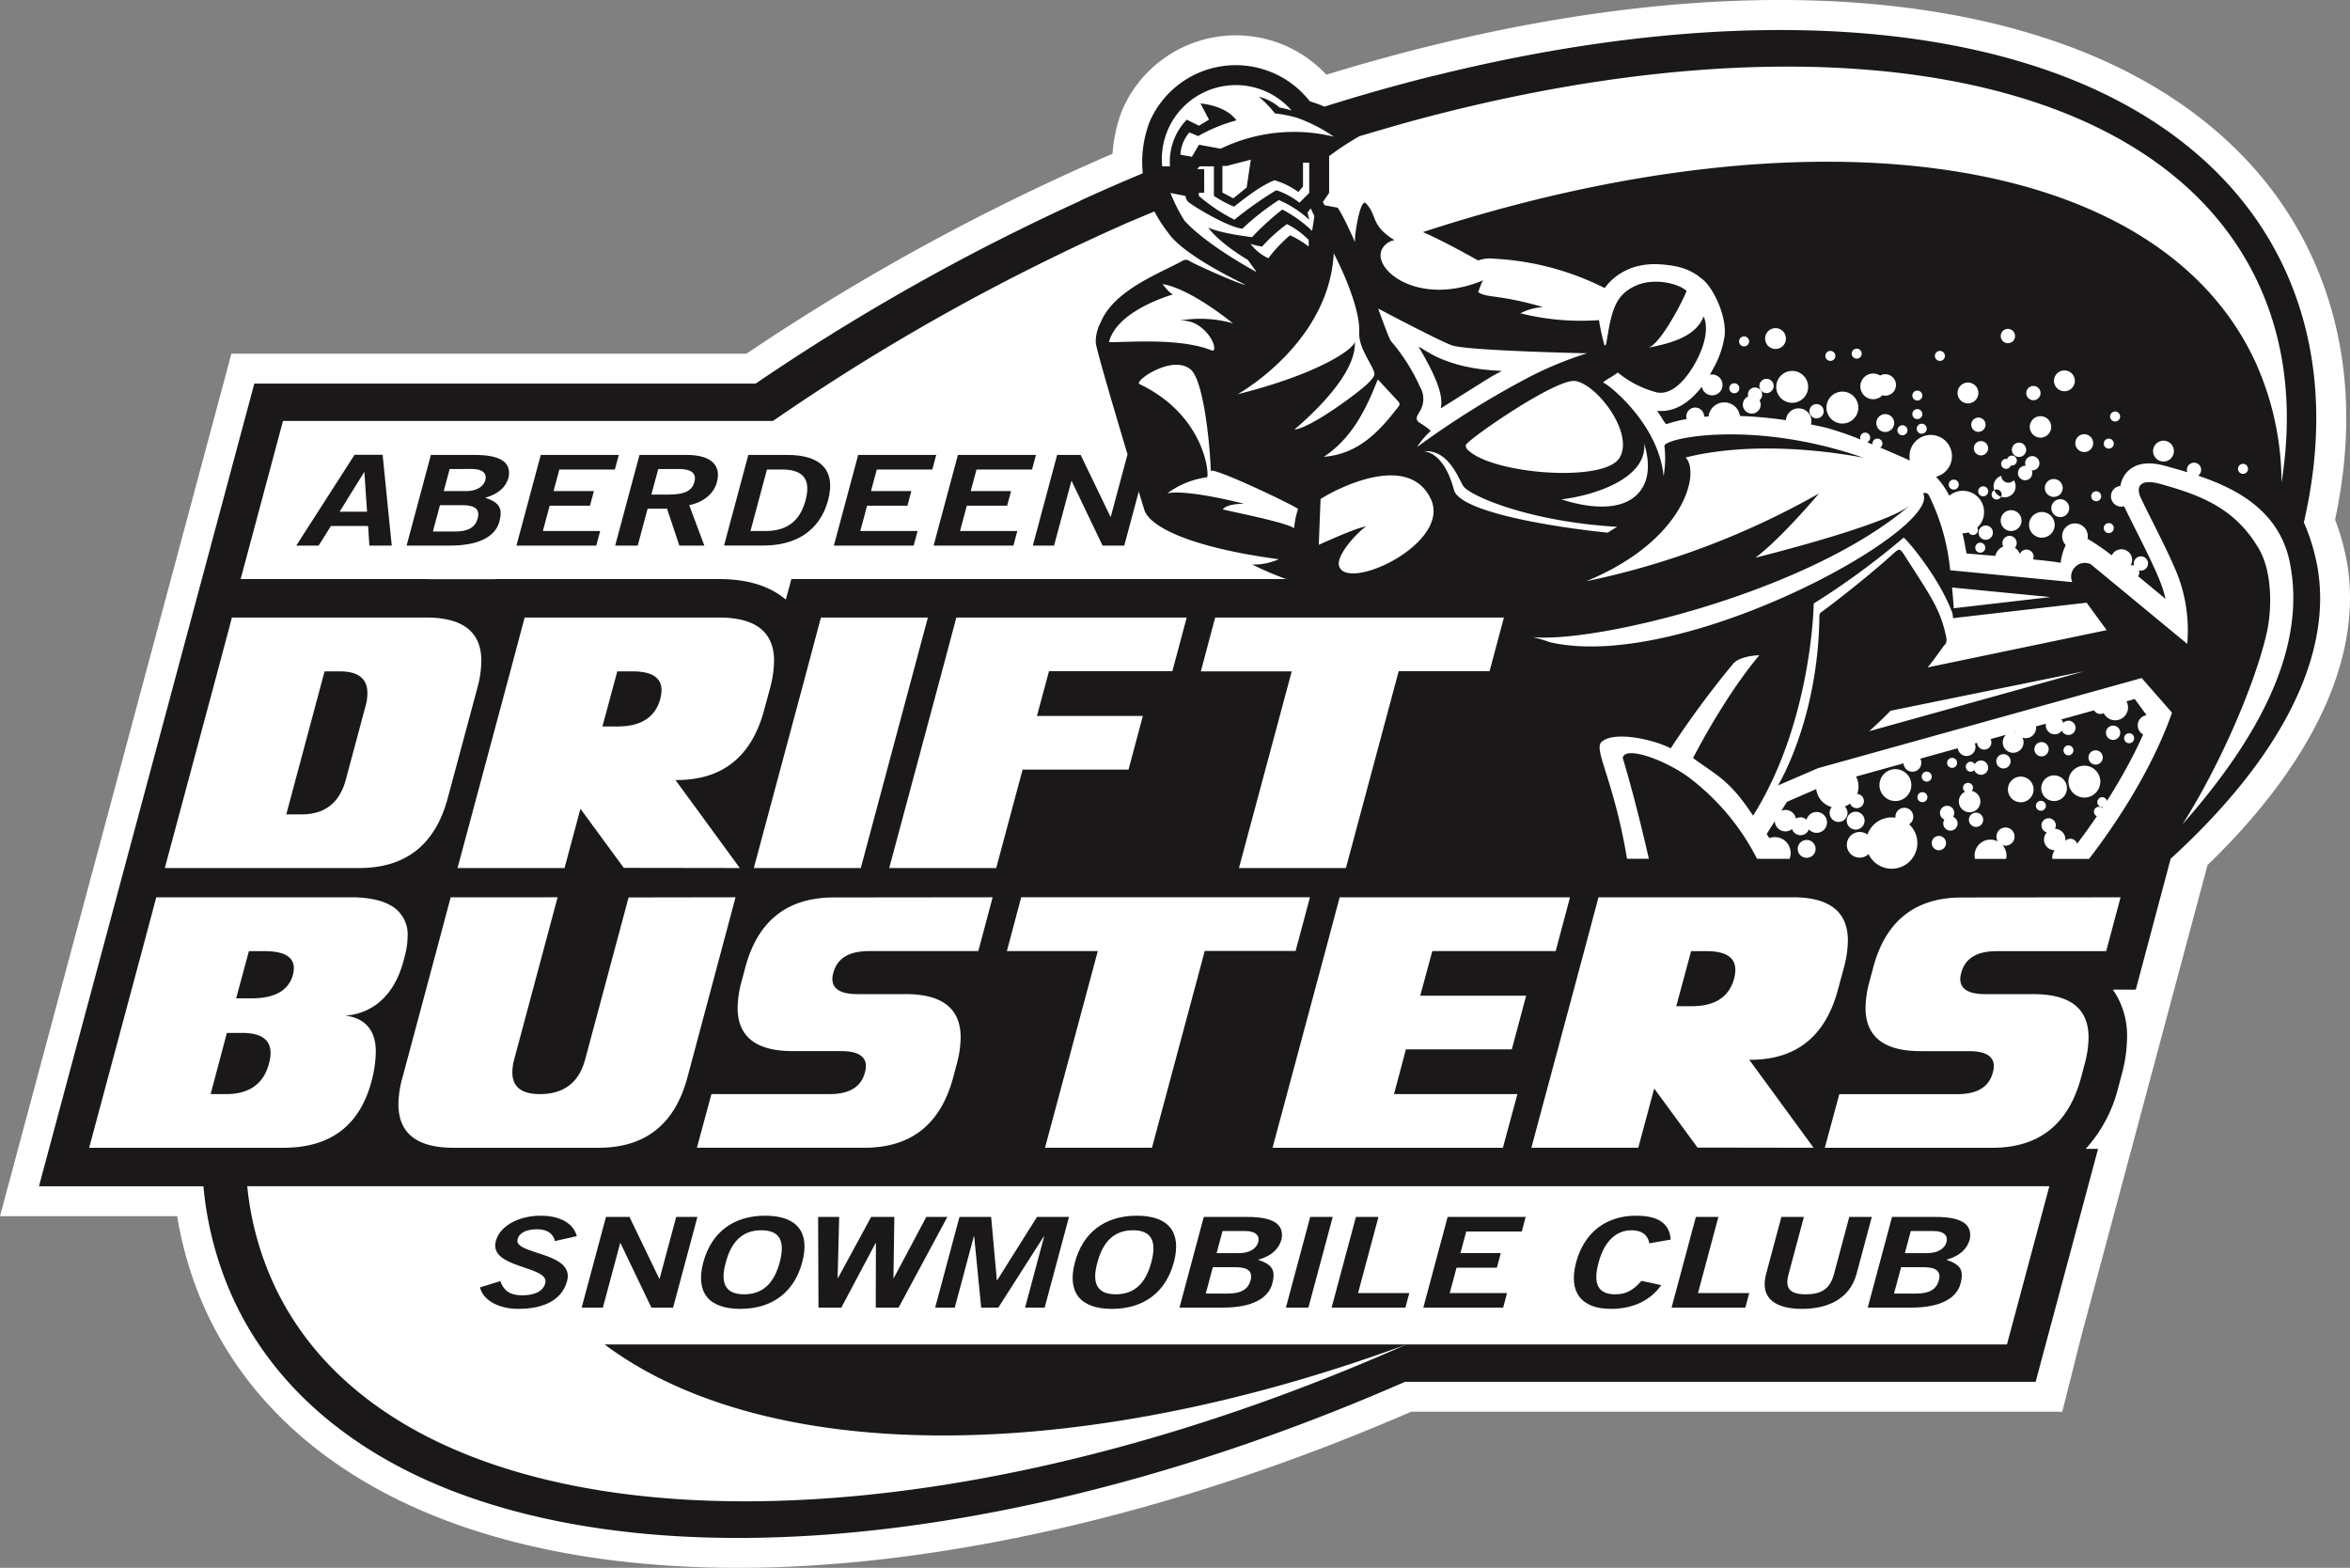 <?xml version="1.0" encoding="UTF-8"?> <svg xmlns="http://www.w3.org/2000/svg" xmlns:xlink="http://www.w3.org/1999/xlink" width="425.314" height="283.74" viewBox="0 0 425.314 283.74"><rect x="0" y="0" width="425.314" height="283.74" fill="#808080" stroke="none"/><defs><clipPath id="a"><rect width="425.314" height="283.74" transform="translate(0 -0.001)" fill="none"></rect></clipPath></defs><g transform="translate(0 0.001)"><g clip-path="url(#a)"><path d="M424.316,99.593h0a42.867,42.867,0,0,0-1.7-5.541c3.672-17.256,2.334-33.1-3.983-47.128-8.014-17.79-23.778-31.293-45.589-39.049-33.712-11.991-80.1-10.24-130.626,4.928l-2.369.711a22.4,22.4,0,0,0-36.916,6.337l-.114.281a26.893,26.893,0,0,0-1.664,7.691c-7.064,3.046-14.13,6.335-21.009,9.778A404.43,404.43,0,0,0,135.1,64.012H41.879L0,220.092H32.066a67.242,67.242,0,0,0,5.016,16.741c8.013,17.79,23.777,31.292,45.588,39.049,14.658,5.214,31.785,7.857,50.9,7.857,36.665,0,79.889-10.029,121.825-28.254H372.911l.057.2.053-.2h.223l3.4-13.527,22.886-85.4c20.13-19.466,28.918-39.583,24.785-56.961" fill="#fff"></path><path d="M248.722,65.447l-.324-.609a9.588,9.588,0,0,1-1.569-4.618c.217-5.473-4.51-14.386-4.711-14.763l-1.395-2.61-.154,2.955c-.764,14.6-14.276,23.246-16.977,24.832L218.717,73.5c-.608-3.294-1.482-6.246-2.71-7.273-1.629-1.362-4.232-1.37-7.141-.022-.145.067-3.564,1.668-3.574,3.129a1.01,1.01,0,0,0,.58.921c9.936,4.755,11.792,13.205,11.855,15.394a16.657,16.657,0,0,0-6.949,2.972l-2.962,2.209,3.62-.742c2.139-.439,6.636.345,9.856,1.032a2.633,2.633,0,0,0-.619.512l-.7.808.96.471a17.285,17.285,0,0,0,2.536.611c2.777.607,9.281,2.029,10.271,2.74l1.112.8.185-1.357a15.849,15.849,0,0,1,.632-3.218l.135-.277-.081-.3c-.333-1.233-12.456-6.376-15.8-7.379a89.4,89.4,0,0,0-1.2-11.007l5.488-1.379c9.654-2.427,16.62-5.46,19.83-7.861-1.07,3.441-4.565,7.863-10,12.567-.186.16-.3.264-.341.3l-1.6,1.6,2.255-.2c3.159-.282,11.335-6.393,13.451-8.269-2.145,5.042-4.581,8.991-8.666,11.7l-2.659,1.765,3.181-.258c6.753-.548,10.672-4.959,14.108-9.429a1.455,1.455,0,0,0-.179-2.058l-4.042-4.358a5.205,5.205,0,0,0-.768-2.089l-.788.271Z" fill="#fff"></path><path d="M298.47,80.386c-.035-.129-.062-.225-.073-.282l-1.636.189c.5,5.54-8.477,8.618-14.256,9.257l-3.753.416,3.585,1.185A25.348,25.348,0,0,0,289.91,92.5c2.79,0,5.615-.7,7.467-2.975,2.684-3.293,1.487-7.694,1.093-9.141" fill="#fff"></path><path d="M282.191,172.952l3.032-11.391h-43.4L229.237,208.54h43.4l3.071-11.359H253.368l1.713-6.451H274.25l3.034-11.359H258.117l1.738-6.419Z" fill="#fff"></path><path d="M209.121,208.54l9.553-35.619h16.451l3.034-11.36H184.194l-3.032,11.391h16.446l-9.553,35.588Z" fill="#fff"></path><path d="M157.255,172.952h20.436l3.033-11.392-29.795.033c-8.816,0-14.48,4.462-16.835,13.265l-.663,2.5a19.5,19.5,0,0,0-.757,5.023c0,3.955,1.872,8.669,10.789,8.669h8.731c3.7,0,3.7,1.378,3.7,1.9a3.371,3.371,0,0,1-.164.963c-.574,2.2-2.4,3.275-5.592,3.275H128.123l-3.071,11.359h31.381c8.815,0,14.489-4.474,16.866-13.3l.664-2.5a19.936,19.936,0,0,0,.724-4.985c0-3.954-1.872-8.669-10.789-8.669h-8.731c-3.678,0-3.694-1.385-3.7-1.9a3.361,3.361,0,0,1,.162-.957c.592-2.208,2.433-3.281,5.626-3.281" fill="#fff"></path><path d="M139.086,128.722l1.108-4.084,0-.009a20.336,20.336,0,0,0,.722-5.019c0-3.957-1.871-8.674-10.788-8.674H94.32L81.732,157.915H102.8l2.6-9.677,7.077,9.645,23.047.034,0,0h20.9l12.589-46.979H147.944L135.4,157.754l-11.552-15.8c7.887-.464,13.011-4.909,15.239-13.23" fill="#fff"></path><path d="M72.039,194.816a19.418,19.418,0,0,0-.757,4.992c0,3.984,1.872,8.732,10.788,8.732h26.257c8.815,0,14.489-4.473,16.865-13.295L134.2,161.56l-21.065.035-8.01,29.873c-1.02,3.845-3.439,5.714-7.4,5.714-3.7,0-4.174-1.658-4.174-3.1a8.818,8.818,0,0,1,.319-2.193L102,161.562H80.931Z" fill="#fff"></path><path d="M185.706,140.105h19.171l3.034-11.359H188.743l1.739-6.451h22.335l3.034-11.359h-43.4l-12.588,46.979H180.93Z" fill="#fff"></path><path d="M216.262,122.327h16.447l-9.553,35.588h21.066l9.553-35.62h16.45l3.034-11.359H219.294Z" fill="#fff"></path><path d="M254.625,85.581c-5.675-1.591-13.522,2.38-16.066,4.044l-.355.232L237.812,99.9l1.218-.557c1.654-.756,3.479-1.542,4.983-2.149-1.452,1.677-2.993,3.964-2.4,5.608a2.745,2.745,0,0,0,2.431,1.734,5.807,5.807,0,0,0,.834.056c3.883,0,10.521-3.175,13.689-7.485,1.809-2.462,2.2-4.951,1.124-7.2a7.761,7.761,0,0,0-5.069-4.332" fill="#fff"></path><path d="M215.339,35.28l-.118-.524-4.641-.921.471,1.358a31.082,31.082,0,0,0,2.621,5.177l.1.13c4.134,4.552,12.9,9.271,13.267,9.469l3.11,1.666-3.736-5.228-.155-.089a36.017,36.017,0,0,1-4.822-3.429c1.241.281,2.492.488,3.445.626l.785,1.085a9.194,9.194,0,0,0,3.577,2.9l.581.238.384-.5a28.01,28.01,0,0,1,3.4-3.725,18.64,18.64,0,0,1,2.715,1.751l1.083.826.229-1.342a4.429,4.429,0,0,0-.011-1.547l-.039-.167-.015-.02.478.457.2-1.287.155.153-.108-.46L238.736,39l-1.382-2.919-1.318,1.844c-.161-.122-.353-.255-.537-.385l2.272-2.273V28.626H235v4.826l-.16.187a15.851,15.851,0,0,0-3.927-1.807l-.273-.085-.267.1a20.113,20.113,0,0,0-3.922,2.188l.927-6.251L221.9,29.208h-1.483v.074h-3.669l-1.914,2.153h2.286v2.626h-.975v1.744l.261.244A24.776,24.776,0,0,0,218.9,37.99a29.627,29.627,0,0,1-3.321-2.092,2.859,2.859,0,0,1-.236-.618m17.956,4.543-.435-.223-.4.276a29.188,29.188,0,0,0-4.357,3.88c-.231-.043-.576-.132-.94-.24l.041-.044a53.954,53.954,0,0,1,4.98-4.6,19.072,19.072,0,0,1,3.3,2.263,21.943,21.943,0,0,0-2.189-1.314m-2.192-4.51c.051.016.1.04.153.058l-.188.1a41.925,41.925,0,0,0-6.479,5.035c-.186-.037-.389-.09-.6-.153a68.061,68.061,0,0,1,7.114-5.04" fill="#fff"></path><path d="M77.577,105.63l52.553-.011c4.784,0,8.472,1.073,11.274,3.279l1.285,1.076,1.167-4.355h93.428l-4.22-1.594c-1.273-.481-2.409-.935-3.4-1.358a11.665,11.665,0,0,0,2.11-.719l2.629-1.188-2.86-.379c-15.761-2.09-22.561-5.722-23.583-8.167-.106-.3-.479-1.5-1.015-3.259l1.995-7.448H204.7c-2.49-8.332-5.493-18.6-5.564-19.556a6.868,6.868,0,0,1,.838-3.312c1.389-3.414,5.209-5.932,8.7-7.8L209.788,52c.153.158.3.336.451.516.123.147.25.3.384.449-4.005,1.441-9.545,4.21-10.715,8.75l-.258,1.006,1.038.023c.609.013,1.491-.012,2.564-.045,4.206-.128,11.243-.344,15.74,1.475a1.3,1.3,0,0,0,.483.1,1.06,1.06,0,0,0,.975-.622c.489-1.022-.468-3.472-2.649-5.117a24.293,24.293,0,0,1,5.14.782l3.766.976-3.047-2.419c-8.809-6.991-13.063-7.256-13.24-7.264l-1.207-.053c.888-.464,1.747-.886,2.525-1.268,1.045-.513,1.948-.957,2.685-1.374a.354.354,0,0,1,.444.028c.661.44,8.532,4.059,10.268,4.4l5.909,1.037L225.8,50.813c-7.28-3.555-12.149-6.815-13.736-9.218l-.18-.241a22.9,22.9,0,0,1-2.214-3.467l-.348-.678-5.7,2.4c-5.811,2.573-11.523,5.262-16.977,7.993a389.955,389.955,0,0,0-47.009,27.763H50.586l-8.108,30.258H77.151c.145,0,.286.006.426.011" fill="#fff"></path><path d="M81.837,144.643l5.38-20.014a20.408,20.408,0,0,0,.723-5.018c0-3.957-1.872-8.675-10.789-8.675H41.341L28.753,157.915H65c8.815,0,14.479-4.465,16.833-13.272" fill="#fff"></path><path d="M68.021,195.955a22.882,22.882,0,0,0,.817-5.545c.043-3.6-1.483-5.47-3.138-6.436,3.022-1.071,6.758-3.8,8.328-10.672a14.515,14.515,0,0,0,.567-3.795,6.821,6.821,0,0,0-3.7-6.484,10.007,10.007,0,0,0-1.755-.728c-.315-.1-.645-.189-.988-.267a21.146,21.146,0,0,0-4.7-.467H27.649L15.061,208.54h36.25c8.836,0,14.457-4.231,16.71-12.585" fill="#fff"></path><path d="M43.925,214.767a56.663,56.663,0,0,0,4.641,17.475c10.711,23.778,37.876,37.994,76.489,40.029q4.824.255,9.809.254c36.088,0,78.207-9.933,119.858-28.388H363.859l8.115-30.278H43.831ZM112,244.137H249.828c-56.6,19.894-108.752,19.9-137.828,0" fill="#fff"></path><path d="M338.227,174.859l-.664,2.5a19.576,19.576,0,0,0-.756,5.023c0,3.954,1.872,8.669,10.788,8.669h8.732c3.7,0,3.7,1.378,3.7,1.9a3.39,3.39,0,0,1-.163.963c-.573,2.2-2.4,3.275-5.593,3.275H332.255l-2.887,10.68-11.175-15.284c7.887-.464,13.012-4.91,15.24-13.23l1.109-4.093a20.335,20.335,0,0,0,.723-5.019c0-3.957-1.872-8.674-10.789-8.674H288.667L276.079,208.54h21.065l2.6-9.676,7.076,9.644,23.047.035,0,0h30.7c8.815,0,14.489-4.473,16.865-13.3l.666-2.5a20.006,20.006,0,0,0,.722-4.985c0-3.955-1.871-8.669-10.788-8.669H359.3c-3.677,0-3.694-1.385-3.7-1.9a3.345,3.345,0,0,1,.162-.956c.592-2.208,2.432-3.281,5.626-3.281h20.436l3.033-11.392-29.8.032c-8.816,0-14.479,4.463-16.834,13.266" fill="#fff"></path><path d="M348.788,152.573a2.117,2.117,0,1,0,3.514-1.578,2.112,2.112,0,0,0,2.172-3.5,2.111,2.111,0,0,0,.035-.382c0-.045-.011-.088-.014-.133a2.76,2.76,0,0,0,1.147.685,2.09,2.09,0,0,0-.127.7,2.117,2.117,0,1,0,3.241-1.787,2.76,2.76,0,0,0-.861-3.9c0-.044.005-.089.005-.133a1.729,1.729,0,0,0-3.458,0,1.643,1.643,0,0,0,.084.524,2.663,2.663,0,0,0-.786,2.428,2.093,2.093,0,0,0-1.348-.5,2.118,2.118,0,0,0-1.486,3.626,2.091,2.091,0,0,0,.685,1.96,2.08,2.08,0,0,0-.686-.124,2.12,2.12,0,0,0-2.117,2.117" fill="#fff"></path><path d="M365.382,151.421a2.441,2.441,0,0,0-4.864-.288,3.706,3.706,0,0,0-3.892,4.467l.137.655h6.981l.139-.652a3.753,3.753,0,0,0,.082-.77,3.614,3.614,0,0,0-.179-1.122,2.445,2.445,0,0,0,1.6-2.29" fill="#fff"></path><path d="M376.076,135.786a1.729,1.729,0,1,0-1.729,1.729,1.73,1.73,0,0,0,1.729-1.729" fill="#fff"></path><path d="M369.478,137.7a2.117,2.117,0,1,0-2.117-2.117,2.12,2.12,0,0,0,2.117,2.117" fill="#fff"></path><path d="M341.754,127.869l-.177.182c-1.258,1.291-2.548,2.524-3.835,3.664l-2.674,2.368,42.368-11.8-.385-1.6L342,127.819Z" fill="#fff"></path><path d="M415.208,101.5a18.435,18.435,0,0,0-3.266-7.335l-1.48-1.953v.216c-3.386-3.53-7.839-5.52-11.348-6.768a2.117,2.117,0,0,0-4.031-1.292c-.665-.194-1.3-.371-1.921-.545a2.712,2.712,0,1,0-3.886-.753,5.994,5.994,0,0,0-5.1,2.017,5.541,5.541,0,0,0-1.105,2.174,2.7,2.7,0,0,0,.881,5.262h0c.544,1.128,1.189,2.417,1.873,3.78.58,1.157,1.187,2.366,1.772,3.56a2.107,2.107,0,0,0-1.162.27,2.769,2.769,0,0,0-2.485-1.552,2.731,2.731,0,0,0-1.911.771c-1.267-.943-2.322-1.663-3.351-2.289v-.018a3.146,3.146,0,1,0-5.779,1.716,10.316,10.316,0,0,0-.635,2.148c-.626-.093-1.658-.221-3.407-.4a2.118,2.118,0,0,0-3.148-1.586,2.093,2.093,0,0,0-.64-2.232,2.712,2.712,0,0,0,1.356-1.345,3.137,3.137,0,1,0,6.193-.968,2.245,2.245,0,0,0,.247.025,2.435,2.435,0,0,0,.84-4.723,2.443,2.443,0,1,0-2.858.911,2.433,2.433,0,0,0-.423,1.371l0,.023a3.1,3.1,0,0,0-.892-.144,3.147,3.147,0,0,0-2.9,1.934,2.7,2.7,0,1,0-4.091,2.738,2.113,2.113,0,0,0-.967,1.773,1.857,1.857,0,0,0,.012.224,3.1,3.1,0,0,0-1.038,1.224l-.543-.047a1.572,1.572,0,0,0-.037-1.27,2.1,2.1,0,0,0-.346-4.115,4.543,4.543,0,0,0-.232-3.757,1.642,1.642,0,0,0,.472-.225,1.686,1.686,0,0,0,3.164-.566,2.1,2.1,0,0,0,3.479-2.047h0a2.12,2.12,0,0,0,2.106-1.911,2.117,2.117,0,0,0-.814-4.071,2.024,2.024,0,0,0-.313.03,2.189,2.189,0,0,0,.035-.355,2.117,2.117,0,1,0-4.192.418,7.479,7.479,0,0,0-1.983,2.127,1.7,1.7,0,0,0,.712,1.36,2.113,2.113,0,0,0-1.986,2.1,1.936,1.936,0,0,0,.026.254,1.69,1.69,0,0,0-2.822.815A4.6,4.6,0,0,0,355.271,88a1.678,1.678,0,0,0,.06-.3,1.722,1.722,0,0,0-3.289-.721c-.092-.122-.18-.253-.274-.37a4.662,4.662,0,0,0-2.3-8.7,1.635,1.635,0,0,0,.063-.311,1.715,1.715,0,0,0-1.167-1.615,1.687,1.687,0,0,0,.38-1.033,1.711,1.711,0,0,0-1.484-1.68,1.71,1.71,0,0,0,1.484-1.679,1.73,1.73,0,1,0-3.459,0,1.71,1.71,0,0,0,1.485,1.679,1.7,1.7,0,0,0-.317,3.295,1.687,1.687,0,0,0-.38,1.033,1.709,1.709,0,0,0,.57,1.264,4.65,4.65,0,0,0-1.842,3.2c-.975-.431-2.109-.924-3.313-1.437a1.671,1.671,0,0,0,.033-.333,1.7,1.7,0,0,0-.648-1.317,2.231,2.231,0,0,0,1.833-.5,1.729,1.729,0,1,0,.911-2.181,2.434,2.434,0,1,0-3.8,2.272c-.007,0-.013,0-.02,0a1.746,1.746,0,0,0-.576.1,1.729,1.729,0,0,0-3.171-.253c-.949-.365-1.784-.667-2.552-.933a3.712,3.712,0,0,0,3.662-3.705,3.671,3.671,0,0,0-.45-1.733,3.119,3.119,0,0,0,4.237.385A2.764,2.764,0,1,0,341.2,66.9a2.68,2.68,0,0,0-.9.155,3.11,3.11,0,0,0-1.281-.276,3.149,3.149,0,0,0-3.145,3.145,3.11,3.11,0,0,0,.353,1.418,3.676,3.676,0,0,0-6.31,1.31,2.1,2.1,0,0,0-3.014.775,3.068,3.068,0,0,0-.654-.242,3.7,3.7,0,1,0-5.146-4.92,2.1,2.1,0,0,0-3.434,1.044c-.014,0-.028,0-.042,0a2.119,2.119,0,0,0-2.116,2.019,2.432,2.432,0,0,0-.891,1.694,3.693,3.693,0,0,0-5.817.96,2.51,2.51,0,0,0-2.512-.985,14.445,14.445,0,0,0,1.556-1.517,2.7,2.7,0,0,0,4.427-.609,1.724,1.724,0,1,0,1.606-2.335,1.7,1.7,0,0,0-1.375.733,2.7,2.7,0,0,0-1.722-2.147c.007-.012.013-.024.019-.036a17.945,17.945,0,0,0,2.138-6.166c.436-3.939-2.16-9.223-4.122-10.861-1.78-1.487-3.637-2.742-8.365-3.039A11.811,11.811,0,0,0,290.2,51.082a51.708,51.708,0,0,0-19.784-5.092,7.429,7.429,0,0,0-2.8.247c-2.754-1.519-5.3-2.9-7.815-4.1,70.611-22.521,131.231-12.709,147.819,24.109a52.351,52.351,0,0,1,4.48,21.081l1.638.121c2.12-13.236.772-25.325-4.006-35.932-8.821-19.583-28.619-32.671-57.252-37.848-27.84-5.033-62.007-2.3-98.815,7.9-2.865.821-5.457,1.577-7.864,2.3l-.2.088c-.776.48-1.442.9-2.02,1.262l-1.7-1.152a29.871,29.871,0,0,0-6.413-3.359l-1.08-1.24A14.212,14.212,0,0,0,209.449,28.8c0,.467.026.928.069,1.383l.072.745h3.049l-.061-.88a10.214,10.214,0,0,1,2.383-7.38l1.973.977-.129.07c-.252-.107-.645-.268-1.255-.508l-.555-.218-.381.46a7.715,7.715,0,0,0-1.8,4.541v.68l.667.129s1.126.218,2.1.387l.559.1,1.29-2.176,3.637.675.258-.145a29.824,29.824,0,0,1,19.9-2.093l1.332.327c-1.147.741-1.8,1.192-2.153,1.453l-.671-.224v7.564l-1.3,1.873.8,1.352.364.071c1.067.207,1.666.32,2.017.381a46.48,46.48,0,0,1,2.9,5.894l1.546-.546a22.779,22.779,0,0,1,1.014-5.78,6.637,6.637,0,0,1,.792,1.579,7.655,7.655,0,0,0,2.806,3.8,3.728,3.728,0,0,0-1.471,1.9c-.5,1.519.2,3.337,1.857,4.864,3.026,2.785,8.966,4.37,15.855,2.127a2.389,2.389,0,0,1-.111.273l-.356.631.579.434a7.042,7.042,0,0,0,3.442,1.009,53.679,53.679,0,0,1,5.345.989,10.8,10.8,0,0,0-1.015.462l-1.929,1,2.108.528a45.818,45.818,0,0,0,13.687,1.3c.129.659.381,1.7.815,3.407.061.242.1.41.115.459l.073.337.235.13-2.647-.023c-2.531-.022-21.971-.556-24.218-1.4-2.552-.954-13.113-6.549-13.22-6.606l-1.878-1,.717,2c2.043,5.7,2.376,6.054,2.5,6.187a31.123,31.123,0,0,1,4.881,7.607c.105.218.184.38.234.475a3.525,3.525,0,0,1-.129,3.822c-.413.7-1.182,2.009.373,3.012.4.258.849.558,1.2.8a16.432,16.432,0,0,0-1.953,2.45l-.332.509-4.9.318,4.243.7-1.774,2.722,3.144-2.5,1.491.246c1.415.233,3.379,1.51,4.7,6.272.04.146.069.248.087.3,1.941,5.507,25.8,7.917,28.51,8.174l.283.027.24-.154c.551-.355,1.105-.705,1.667-1.036l2.329-1.375-2.7-.157c-16.1-.933-26.3-5.68-27.19-6.994a10.241,10.241,0,0,1-.5-.91c-1.065-2.079-3.057-5.924-7.126-5.782a166.318,166.318,0,0,1,19.422-11.964,63.842,63.842,0,0,1,10.136-4.143l5.137-1.565-1.605-.014a1.264,1.264,0,0,0,.48-.757c.118-.582.218-1.168.317-1.754.145-.854.295-1.737.506-2.585.64-2.7,1.522-4.483,4.139-5.625a9.383,9.383,0,0,1,7.794.5c-1.345,3.115-4.835,8.954-6.166,9.209l.155.809.155.809h0c3.78-.726,7.465-1.758,9.522-4.187a12.055,12.055,0,0,1-1.564,5.245c-1.542,2.975-4.045,5.958-6.417,5.38a17.836,17.836,0,0,1-6.6-3.393l-.517-.447-.534.424a10.583,10.583,0,0,1-1.28.852,10.855,10.855,0,0,0-1.422.962l-1.28,1.045a7.248,7.248,0,0,0-3.073-1.5c-3.769-.586-20.475,10.777-20.747,12.292A1.915,1.915,0,0,0,265.2,82.1c2.912,2.742,11.044,4.306,17.758,4.306.977,0,1.924-.033,2.82-.1,2.768-.209,6.371-.845,7.826-2.7.043-.055.083-.111.123-.169,1.157-1.748,1.108-4.258-.139-7.067a18.322,18.322,0,0,0-4.844-6.4l1.192.064c1.07.6,9.477,7.286,10.336,16.228l.584,6.09,1.047-6.028a19.715,19.715,0,0,0,.189-5.38c1.444-.832,10.4-2.69,23.054-.443a68.69,68.69,0,0,0-20.3,1.5l-1.468.368,1.107,1.033c.456.426.859,1.633.494,3.633-.942,5.172-6.227,12.458-18.232,17.4l.482,1.568a147.648,147.648,0,0,0,38.276-13.729,70.166,70.166,0,0,1-8.286,8l-3.367,2.555,4.353-1.173c4.71-1.195,13.678-3.574,20.353-5.974-19.7,12.677-51.465,19.737-61.076,18.8l-.161,1.64h.006a7.31,7.31,0,0,1,1.608.461,12.063,12.063,0,0,0,1.368.44c18.5,4.291,49.628-9.559,62.6-19.421a143.24,143.24,0,0,1-15.081,10.914l-.385.237-.006.452c0,.207-.4,20.463-10.188,36.893a26.537,26.537,0,0,0-8.09-7.974c-.531-.367-1.088-.751-1.682-1.18A113.275,113.275,0,0,1,318.8,119.394l.264-.318-.665-.528-.034-.79c-.908.027-3.977.24-5.349,1.861a173.712,173.712,0,0,0-10.945,14.75c-3.447-1.506-10.07-2.936-12.684-.8-1.252,1.024-.682,2.838.452,6.454a107.583,107.583,0,0,1,3.812,15.532l.115.687h5.68l-.229-1.006c-2.284-10.024-4.206-16.532-4.652-18l.038-.016c1.362-.552,6.679,1.321,10.461,4.059a42.033,42.033,0,0,1,12.2,14.523l.231.443,6.941.012.2-.524a3.73,3.73,0,0,0,.218-.908,2.434,2.434,0,1,0,3.145-3.4,2.614,2.614,0,0,0,.757.124,2.711,2.711,0,0,0,2.687-2.366,2.342,2.342,0,0,1,3.05,1.371,3.137,3.137,0,0,0,3.412,5.187,5.464,5.464,0,1,0,8.75-6.541,2.436,2.436,0,0,0-1.944-3.824,3.712,3.712,0,0,0,1.545-1.488,1.631,1.631,0,0,0-.076.375,1.729,1.729,0,1,0,1.729-1.729,1.7,1.7,0,0,0-1.378.738,3.508,3.508,0,0,0-.175-2.8,2.412,2.412,0,0,0,.659-.156,1.527,1.527,0,0,0-.047.233,1.729,1.729,0,1,0,1.729-1.73,1.629,1.629,0,0,0-.312.064,2.411,2.411,0,0,0,.153-.825c0-.058,0-.116-.006-.172l3.479-.969a1.709,1.709,0,0,0-.452,1.141,1.729,1.729,0,0,0,3.458,0,1.7,1.7,0,0,0-.133-.656,2.415,2.415,0,0,0,.505.176,1.71,1.71,0,0,0-.476,1.176,1.767,1.767,0,0,0,2.128,1.683,2.118,2.118,0,1,0,.288-3.264l-.005,0a2.452,2.452,0,0,0,.792-.942,2.09,2.09,0,0,0,.981.244,2.12,2.12,0,0,0,2.118-2.117v0l.416-.116c0,.039,0,.079,0,.118a2.682,2.682,0,0,0,.4,1.388,2.113,2.113,0,1,0,2.678,2.032,2.076,2.076,0,0,0-.139-.733,2.705,2.705,0,0,0,2.484-2.651,2.715,2.715,0,0,0,2.231-2.283l.258-.072a2.446,2.446,0,0,0,2.32,1.682,2.414,2.414,0,0,0,1.2-.315,2.117,2.117,0,0,0,2.825-3.134l2.817-.784a2.1,2.1,0,0,0,1.678.53,3.107,3.107,0,0,0,.973.785,2.109,2.109,0,1,0,2.381,3.466,1.73,1.73,0,0,0,1.6,1.068,1.7,1.7,0,0,0,.539-.109c-.07.143-.14.3-.211.441-1.294,2.584-2.8,5.251-4.477,7.943a1.682,1.682,0,0,0-.731-.167c-.04,0-.074.02-.113.022a3.648,3.648,0,0,0-.306-4.416,2.115,2.115,0,1,0-2.885-1.968,2.093,2.093,0,0,0,.118.665c-.012,0-.023,0-.034,0a3.7,3.7,0,0,0-3.487,2.487,3.112,3.112,0,0,0-1.993-.733,3.144,3.144,0,0,0-3.05,2.413,3.154,3.154,0,1,0-.956,3.348,1.7,1.7,0,0,0-.115.568,1.727,1.727,0,0,0,2.4,1.594,2.1,2.1,0,0,0-.73,3.489,2.738,2.738,0,0,0-.2,1.022,2.768,2.768,0,0,0,1.6,2.508,3.217,3.217,0,0,0-.106.814,1.764,1.764,0,0,0,.022.251l.063.756,7.812-.006.247-.321c3.937-5.12,11.141-15.395,15.135-26.674l.161-.454-6.154-7.026-59.164,16.483-5.091,2.193a67.891,67.891,0,0,0,6.46-28.181v-.289a2.507,2.507,0,0,0-.031-.506c.379-.2,7.878-5.878,13.063-10.593.145-.133.356-.325.516-.453.123.164.269.392.33.488l1.346,2.093c3.731,5.788,5.126,7.954,6.054,12.17.127.581.127.839,0,.953a7.469,7.469,0,0,0-.83,1.084c-.607.846-1.526,2.125-2.294,3.034l-1.543,1.825,36-7.491-4.667-6.389-23.781,2.752h0l-.044,0-.024-.11,24.7-2.857-26.5-2.576.1,1c.023.24.044.5.066.751-2.793-5.353-7.014-10.44-7.822-10.644l-.338-.08a21.781,21.781,0,0,0,3.436-3.413,6.89,6.89,0,0,0,1.058-1.9,37.96,37.96,0,0,1,3.255,12.185l.083.651,24.241,2.356-.67-1.334a1.562,1.562,0,0,1,.372-1.8,1.594,1.594,0,0,1,1.8-.367l18.615,15.374.114-1.594a29.073,29.073,0,0,0-1.592-12.3c-1.051-2.816-3.029-6.762-4.773-10.242-.787-1.57-1.524-3.04-2.1-4.255-.315-.664-.395-1.239-.2-1.465.23-.272,1.107-.419,2.824.062,7,1.967,13.126,4.182,17.312,11.409,2.293,3.958,2.252,10.432,1.245,14.773-2.2,9.491-8.558,23.874-15.11,34.2l1.313.986c16.129-18.289,22.543-34.074,19.609-48.258M219.9,21.968l-1.134-2.162a8.736,8.736,0,0,1,3.448,1.536,29.978,29.978,0,0,0-4.1,1.694Zm165.431,109.9a1.68,1.68,0,0,0-.848.255,2.1,2.1,0,0,0-.7-1.131,3.14,3.14,0,0,0,2.174-2.976,3.071,3.071,0,0,0-.049-.543l.115-.033,1.183,1.619a2.655,2.655,0,0,0-.986,3.089,1.671,1.671,0,0,0-.884-.28m-64.257,18.488a2.7,2.7,0,0,0,.333.317,3.362,3.362,0,0,0-.54.01Zm9.274-3.715a2.7,2.7,0,0,0-3.744.569,2.416,2.416,0,0,0-.743-.118,2.453,2.453,0,0,0-.343.025,2.777,2.777,0,0,0-1.609-1.254l.067-.1,4.156-1.806a4.621,4.621,0,0,0,2.248,2.552c-.012.045-.023.091-.032.137m-5.73,6.384a3.705,3.705,0,0,0-1.384-1.745,2.668,2.668,0,0,0,.789-.148,2.327,2.327,0,0,0,1.273.73,2.429,2.429,0,0,0-.678,1.163m2.952-1.759,0,0c.019.009.04.012.059.021-.021-.006-.041-.014-.062-.019m14.75-4.165a5.455,5.455,0,0,0-4.082,1.9,2.454,2.454,0,0,0,.049-.488,2.429,2.429,0,0,0-.934-1.9,2.1,2.1,0,0,0-.239-3.461,4.488,4.488,0,0,0,.07-.793,4.683,4.683,0,0,0-.176-1.269l2.792-.778a3.666,3.666,0,0,0-.47,1.77,3.714,3.714,0,0,0,3.71,3.71c.115,0,.224-.024.337-.034a2.425,2.425,0,0,0-1.057,1.344M353.8,136.416l.008.011c-.009,0-.018,0-.027-.006Zm14.662,7.964a3.087,3.087,0,0,0,.311-.781,3.093,3.093,0,0,0,.245.562,1.675,1.675,0,0,0-.556.219m2.629,1.441c0-.042-.021-.077-.024-.118a3.1,3.1,0,0,0,.686.081,3.138,3.138,0,0,0,2.813-1.767,3.654,3.654,0,0,0,4.232.782,1.668,1.668,0,0,0-.074.368,1.718,1.718,0,0,0,.047.4,1.724,1.724,0,0,0-.632,1.335,1.7,1.7,0,0,0,.274.925c-.816,1.186-1.659,2.364-2.518,3.518a2.128,2.128,0,0,0-1.429-.364,2.741,2.741,0,0,0-1.577-1.625,2.12,2.12,0,0,0-2.117-2.084,2.093,2.093,0,0,0-.736.139,1.731,1.731,0,0,0,1.055-1.591M323.717,73.656a3.13,3.13,0,0,0-1.129,1.465q-1.835-.246-3.629-.406a2.391,2.391,0,0,0,.435-2.13,2.081,2.081,0,0,0,.273-.628c.016,0,.03,0,.046,0a2.09,2.09,0,0,0,1.269-.434,3.71,3.71,0,0,0,2.735,2.128m65.471,29.562c.466,1.026.873,1.98,1.182,2.805-.869-.719-1.669-1.378-2.411-1.985a2.121,2.121,0,0,0,1.229-.82m-32.959-5.8a1.687,1.687,0,0,0,.847.23,1.707,1.707,0,0,0,.54-.109c.007.012.013.025.021.037a1.718,1.718,0,0,0-.966,1.532,1.616,1.616,0,0,0,.06.294l-.123-.01c-.12-.678-.246-1.338-.379-1.974M304.378,75.168a25.154,25.154,0,0,0-2.534.638l-.076-.1c-.107-.18-.217-.357-.327-.532a8.311,8.311,0,0,0,3.306-1.1,2.415,2.415,0,0,0-.369,1.093m41.336,16.239h0m18.681-6.351c.031,0,.057-.025.088-.031a1.9,1.9,0,0,0-.022,1.053h0a2.063,2.063,0,0,0-.548.074v-.02l-.013.014a2.1,2.1,0,0,0-.555-.5,1.711,1.711,0,0,0,1.051-.586M330.669,76.6c-.341-.081-.713-.158-1.072-.237a2.122,2.122,0,0,0,.755-.559,3.742,3.742,0,0,0,.936.963c-.211-.058-.435-.123-.619-.167" fill="#fff"></path><path d="M405.962,83.118a1.729,1.729,0,1,0,1.728,1.729,1.73,1.73,0,0,0-1.728-1.729" fill="#fff"></path><path d="M383.395,80.284a1.729,1.729,0,1,0-1.729,1.729,1.73,1.73,0,0,0,1.729-1.729" fill="#fff"></path><path d="M379.937,95.573a1.729,1.729,0,1,0,1.728-1.729,1.73,1.73,0,0,0-1.728,1.729" fill="#fff"></path><path d="M384.538,75.378a1.729,1.729,0,1,0-1.729,1.729,1.731,1.731,0,0,0,1.729-1.729" fill="#fff"></path><path d="M379.387,88.086a1.729,1.729,0,1,0,1.729,1.729,1.73,1.73,0,0,0-1.729-1.729" fill="#fff"></path><path d="M377.216,82.634a2.441,2.441,0,1,0-2.441-2.44,2.442,2.442,0,0,0,2.441,2.44" fill="#fff"></path><path d="M358.879,71.111a2.708,2.708,0,1,0-2.709,2.709,2.712,2.712,0,0,0,2.709-2.709" fill="#fff"></path><path d="M358.06,78.97a2.117,2.117,0,1,0-2.117-2.117,2.12,2.12,0,0,0,2.117,2.117" fill="#fff"></path><path d="M358.523,83.234a2.117,2.117,0,1,0-2.117-2.117,2.12,2.12,0,0,0,2.117,2.117" fill="#fff"></path><path d="M361.284,60.816A2.117,2.117,0,1,0,363.4,58.7a2.12,2.12,0,0,0-2.117,2.117" fill="#fff"></path><path d="M369.3,80.022a2.765,2.765,0,1,0-2.765-2.765,2.768,2.768,0,0,0,2.765,2.765" fill="#fff"></path><path d="M370.128,71.139a2.117,2.117,0,1,0-2.117,2.117,2.12,2.12,0,0,0,2.117-2.117" fill="#fff"></path><path d="M376.335,68.917a2.709,2.709,0,1,0-2.709,2.709,2.712,2.712,0,0,0,2.709-2.709" fill="#fff"></path><path d="M349.37,64.409A1.729,1.729,0,1,0,351.1,62.68a1.73,1.73,0,0,0-1.728,1.729" fill="#fff"></path><path d="M329.539,64.409a1.729,1.729,0,1,0,1.729-1.729,1.73,1.73,0,0,0-1.729,1.729" fill="#fff"></path><path d="M334.309,64a1.729,1.729,0,1,0,1.729-1.729A1.73,1.73,0,0,0,334.309,64" fill="#fff"></path><path d="M313.923,61.789a1.729,1.729,0,1,0,1.729-1.729,1.73,1.73,0,0,0-1.729,1.729" fill="#fff"></path><path d="M318.632,61.269a2.709,2.709,0,1,0,2.709-2.709,2.712,2.712,0,0,0-2.709,2.709" fill="#fff"></path><path d="M364.933,132.569c-.016-.032-.036-.061-.051-.094l-.132.037c.063.014.122.037.183.057" fill="#1a1818"></path><path d="M100.436,224.6c-.28-1.273-1.318-2.136-3.239-2.136-1.772,0-3.189.545-3.53,1.818-.755,2.817,10.393,2.227,8.969,7.544-.9,3.364-4.1,5.045-8.826,5.045-3.487,0-6.364-1.5-6.936-3.886l3.672-1.136c.561,1.546,1.557,2.568,3.95,2.568,2.039,0,3.763-.591,4.189-2.181.865-3.228-10.295-2.592-8.944-7.636.786-2.932,4.421-4.59,8.113-4.59,3.427,0,5.911,1.318,6.541,3.7Z" fill="#1a1818"></path><path d="M105.271,236.645l4.4-16.408h4.255l5.394,11.181h.059l3-11.181h3.841l-4.4,16.408h-3.929L112.3,224.964h-.058l-3.13,11.681Z" fill="#1a1818"></path><path d="M133.981,236.872c-5.82,0-8.13-3.068-6.692-8.431s5.39-8.431,11.21-8.431,8.129,3.068,6.692,8.431-5.39,8.431-11.21,8.431m3.812-14.226c-3.338,0-5.4,1.955-6.428,5.795-1.088,3.841-.046,5.795,3.322,5.795,3.338,0,5.4-1.954,6.428-5.795s.016-5.795-3.322-5.795" fill="#1a1818"></path><path d="M148.067,220.237h3.811L151.6,231.3h.059l6.008-11.067h4.195L161.7,231.3h.06l5.89-11.067h3.81l-8.827,16.408H158.5l.027-11.681h-.058l-6.2,11.681h-4.135Z" fill="#1a1818"></path><path d="M169.25,236.645l4.4-16.408h5.732l1.037,11.454h.06l7.2-11.454h5.791l-4.4,16.408h-3.545l3.459-12.908h-.059l-8.244,12.908h-3.1l-1.269-12.908h-.059L172.8,236.645Z" fill="#1a1818"></path><path d="M201.239,236.872c-5.82,0-8.13-3.068-6.692-8.431s5.39-8.431,11.21-8.431,8.129,3.068,6.692,8.431-5.39,8.431-11.21,8.431m3.812-14.226c-3.338,0-5.4,1.955-6.428,5.795-1.088,3.841-.046,5.795,3.322,5.795,3.338,0,5.4-1.954,6.428-5.795s.016-5.795-3.322-5.795" fill="#1a1818"></path><path d="M217.864,220.237h7.918c4.255,0,6.709,1.091,6.161,4.022-.457,1.705-1.726,3.024-4.249,3.728,2.545.863,3.23,1.841,2.56,4.34-.682,2.545-3.491,4.318-8.927,4.318h-7.859Zm.364,13.862H222.3c2.363,0,3.616-.818,4.036-2.386s-.394-2.386-2.758-2.386h-4.077Zm1.96-7.317h4.077c1.949,0,3.156-.864,3.461-2s-.44-2-2.39-2H221.26Z" fill="#1a1818"></path><path d="M232.727,236.645l4.4-16.408H241.2l-4.4,16.408Z" fill="#1a1818"></path><path d="M241,236.645l4.4-16.408h4.078l-3.69,13.771h9.276l-.707,2.637Z" fill="#1a1818"></path><path d="M257.6,236.645l4.4-16.408h14.122l-.706,2.636H265.366l-1.048,3.909h7.3l-.706,2.636h-7.3l-1.23,4.59h10.37l-.707,2.637Z" fill="#1a1818"></path><path d="M298.5,225.01c-.219-1.386-1.228-2.364-3.237-2.364-2.717,0-4.9,1.955-5.925,5.795-1.088,3.841-.134,5.795,2.938,5.795,1.832,0,3.088-.5,4.817-2.431l3.575.773c-2.032,2.84-5.2,4.294-9.1,4.294-5.436,0-7.746-3.067-6.308-8.431s5.39-8.43,10.826-8.43c4.076,0,6.063,1.408,6.288,4.317Z" fill="#1a1818"></path><path d="M302.527,236.645l4.4-16.408H311l-3.69,13.771h9.276l-.707,2.637Z" fill="#1a1818"></path><path d="M334.691,220.237h4.077l-2.752,10.271c-1.285,4.795-5.546,6.363-9.888,6.363s-7.763-1.568-6.478-6.363l2.752-10.271h4.076l-2.789,10.408c-.712,2.659.4,3.591,3.145,3.591s4.356-.932,5.068-3.591Z" fill="#1a1818"></path><path d="M342.428,220.237h7.918c4.254,0,6.709,1.091,6.16,4.022-.457,1.705-1.726,3.024-4.249,3.728,2.546.863,3.23,1.841,2.56,4.34-.682,2.545-3.491,4.318-8.926,4.318h-7.859Zm.363,13.862h4.077c2.363,0,3.616-.818,4.036-2.386s-.394-2.386-2.758-2.386H344.07Zm1.961-7.317h4.076c1.95,0,3.157-.864,3.461-2s-.439-2-2.389-2h-4.077Z" fill="#1a1818"></path><path d="M260.753,73.9c9.6-6,8.191-5.238,11.048-6.776-10.524-.37-14.261-4.216-15.038-4.354,2.735,4.633,4.6,8.61,3.99,11.13" fill="#1a1818"></path><path d="M64.167,82.308h5.082L70.9,98.738H66.855l-.232-3.546H59.888l-2.221,3.546H53.62ZM61.468,92.6h4.963l-.481-7.136h-.059Z" fill="#1a1818"></path><path d="M77.984,82.33H85.9c4.254,0,6.709,1.091,6.16,4.022-.456,1.705-1.725,3.023-4.248,3.728,2.545.863,3.229,1.84,2.56,4.34-.683,2.545-3.491,4.318-8.927,4.318H73.588Zm.363,13.862h4.077c2.364,0,3.616-.817,4.037-2.386S86.066,91.42,83.7,91.42H79.626Zm1.961-7.317h4.077c1.949,0,3.156-.864,3.46-2s-.439-2-2.389-2H81.38Z" fill="#1a1818"></path><path d="M93.468,98.738l4.4-16.408h14.122l-.707,2.636H101.235l-1.048,3.909h7.3l-.706,2.636h-7.3L98.251,96.1H108.62l-.706,2.636Z" fill="#1a1818"></path><path d="M111.338,98.738l4.4-16.408h8.508c4.845,0,6.217,2.159,5.521,4.863-.512,2.023-2.28,3.659-5.032,4.227l2.737,7.318h-4.52l-2.228-6.682h-3.515l-1.79,6.682Zm6.55-9.227H120.9c3.191,0,4.373-.772,4.787-2.318s-.591-2.317-2.836-2.317H119.13Z" fill="#1a1818"></path><path d="M135.436,82.33H142.5c5.642,0,8.9,2.409,7.374,8.2-1.583,5.8-6.128,8.2-11.77,8.2H131.04Zm.387,13.772h2.718c4.667,0,6.467-2.636,7.252-5.568s.4-5.568-4.268-5.568h-2.718Z" fill="#1a1818"></path><path d="M150.919,98.738l4.4-16.408h14.122l-.707,2.636H158.686l-1.048,3.909h7.3l-.706,2.636h-7.3L155.7,96.1h10.369l-.706,2.636Z" fill="#1a1818"></path><path d="M168.967,98.738l4.4-16.408h14.122l-.707,2.636H176.734l-1.048,3.909h7.3l-.706,2.636h-7.3L173.75,96.1h10.369l-.706,2.636Z" fill="#1a1818"></path><path d="M186.926,98.738l4.4-16.408h4.255l5.394,11.181h.059l3-11.181h3.841l-4.4,16.408h-3.929l-5.586-11.681H193.9l-3.13,11.681Z" fill="#1a1818"></path><path d="M43.846,186.933H41.062L38.12,198.005H40.9q6.327,0,7.782-5.536a7.27,7.27,0,0,0,.285-1.9q0-3.638-5.125-3.638" fill="#1a1818"></path><path d="M53.02,176.4a5.258,5.258,0,0,0,.158-1.2q0-3.068-5.346-3.069H45.048l-2.309,8.542h2.784q6.327,0,7.5-4.271" fill="#1a1818"></path><path d="M313.848,177.1a6.624,6.624,0,0,0,.22-1.582q0-3.384-5.219-3.384h-2.784l-2.689,9.964h2.784q6.327,0,7.688-5" fill="#1a1818"></path><path d="M119.5,126.47a6.63,6.63,0,0,0,.221-1.582q0-3.384-5.219-3.385h-2.784l-2.689,9.965h2.784q6.327,0,7.687-5" fill="#1a1818"></path><path d="M66.491,125.426q0-3.923-4.967-3.923H58.741L51.813,147.38H54.6q6.325,0,8-6.327l3.543-13.223a8.193,8.193,0,0,0,.349-2.4" fill="#1a1818"></path><path d="M419.053,100.845a35.345,35.345,0,0,0-2.092-6.3c3.818-16.549,2.8-31.945-3.265-45.4-7.394-16.414-22.079-28.922-42.468-36.174-29.48-10.484-69.1-9.849-111.781.774l.016-.025Q249.677,16.153,239.7,19.3a20.8,20.8,0,0,0-2.6-.946l-.623-.716a16.985,16.985,0,0,0-28.4,4.378,20.244,20.244,0,0,0-1.252,9.344c-3.767,1.582-7.536,3.22-11.3,4.943l.042.019q-6.412,2.926-12.809,6.115a397.48,397.48,0,0,0-46,26.985H46.029L7.053,214.682H36.819a62.6,62.6,0,0,0,5.2,19.93c7.393,16.413,22.079,28.922,42.467,36.173,14.26,5.072,30.889,7.544,49.092,7.544,36.128,0,78.447-9.746,120.7-28.254H368.417l11.3-42.156h-2.237a25.67,25.67,0,0,0,5.887-11.082l.675-2.54a26.065,26.065,0,0,0,.923-6.541,14.524,14.524,0,0,0-2.571-8.662h4.154l6.306-23.683c22.214-20.288,29.806-39.417,26.2-54.566M223.671,15.4a13.342,13.342,0,0,1,10.092,4.6,14.494,14.494,0,0,0-2.16-.529,9.3,9.3,0,0,0-3.787-1.977,20,20,0,0,1,2.925,3.026,24.557,24.557,0,0,1,4.045.81,28.618,28.618,0,0,1,6.63,3.41,30.447,30.447,0,0,0-20.5,2.173l-3.911-.724-1.293,2.181c-.966-.168-2.083-.385-2.083-.385a6.9,6.9,0,0,1,1.616-4.015c1.343.527,1.6.659,1.6.659a29.674,29.674,0,0,1,6.931-2.849c-2.014-2.78-6.5-3.048-6.5-3.048l1.534,2.924-1.822,1.092-2.205-1.092a10.943,10.943,0,0,0-3.027,8.443h-1.418c-.042-.429-.066-.863-.066-1.3a13.4,13.4,0,0,1,13.4-13.4M247.993,65.83c1.044,1.99,1.085,1.982-.4,3.524-1.335,1.391-10.285,8.108-13.314,8.378.4-.4,11.425-9.312,10.915-15.981.1,1.274-6.36,5.866-21.189,9.594,4.331-2.543,16.649-11.48,17.383-25.5,0,0,4.824,9.03,4.614,14.342-.08,2.018,1.049,3.854,1.987,5.642m49.588,14.389c.041.446,1.932,5.385-.842,8.787-3.792,4.65-12.387,1.944-14.143,1.363,5.187-.573,15.586-3.519,14.985-10.15m36.86,90.017a19.45,19.45,0,0,1-.7,4.812l-1.107,4.084q-3.417,12.757-16.038,12.662l11.641,15.923-21.005-.032-7.845-10.692-2.879,10.724H277.153l9.553-35.588,2.594-9.743h35.177q9.965,0,9.964,7.85m-9.08-16.608a1.617,1.617,0,1,1,1.617,1.617,1.617,1.617,0,0,1-1.617-1.617m17.007-5.7a4.772,4.772,0,0,1,.692.057,1.663,1.663,0,0,1-.017-.176,1.617,1.617,0,1,1,2.48,1.363,4.641,4.641,0,1,1-7.343,5.4,2.325,2.325,0,1,1-.2-3.53,4.645,4.645,0,0,1,4.383-3.116m-2.211-5.843a2.886,2.886,0,1,1,2.886,2.886,2.886,2.886,0,0,1-2.886-2.886m-4.308,8.052a1.616,1.616,0,1,1,1.617-1.617,1.617,1.617,0,0,1-1.617,1.617m-54.292,21.992H259.224l-2.183,8.066h19.17l-2.594,9.712h-19.17l-2.151,8.1H274.63L272,207.717H230.311l9.553-35.588,2.594-9.743h41.693Zm-99.324,0,2.594-9.743h52.259l-2.594,9.711H218.043l-9.554,35.62H189.13l9.553-35.588Zm-27.065,7.782H163.9q9.965,0,9.965,7.845a19.109,19.109,0,0,1-.7,4.777l-.665,2.5q-3.416,12.686-16.07,12.685H126.128l2.626-9.712h21.384q5.378,0,6.39-3.891a4.074,4.074,0,0,0,.19-1.17q0-2.721-4.524-2.721h-8.73q-9.966,0-9.965-7.845a18.591,18.591,0,0,1,.728-4.808l.664-2.5q3.384-12.654,16.038-12.654l28.723-.031-2.594,9.743h-19.8q-5.379,0-6.422,3.891a4.114,4.114,0,0,0-.19,1.17q.031,2.721,4.524,2.721M139.4,124.423l-1.107,4.083q-3.415,12.758-16.038,12.663l11.641,15.922-21-.031-7.845-10.693-2.878,10.724H82.806L92.359,121.5l2.594-9.743H130.13q9.964,0,9.964,7.851a19.451,19.451,0,0,1-.7,4.812m6.585-2.92,2.594-9.743h19.36L155.79,157.091H136.43Zm-45.059,40.883-7.845,29.287a9.553,9.553,0,0,0-.348,2.406q0,3.927,5,3.926,6.516,0,8.193-6.327l7.845-29.261,19.36-.031L124.4,195.032q-3.416,12.686-16.07,12.685H82.07q-9.964,0-9.964-7.909a18.536,18.536,0,0,1,.727-4.776l6.137-22.9,2.594-9.743Zm60.014-5.295,9.554-35.588,2.594-9.743h41.693l-2.594,9.712H189.852l-2.183,8.1h19.17l-2.594,9.712h-19.17L180.3,157.091Zm108.654-35.619H253.143l-9.554,35.619H224.23l9.553-35.588h-16.45l2.594-9.743h52.259ZM211.271,89.278a15.6,15.6,0,0,1,7.172-2.907c.446-.041-.09-11.06-12.214-16.863-1.083-.519,5.945-5.416,9.251-2.653,2.526,2.112,3.617,15.164,3.641,18.419-.007-1.048,15.705,6.471,15.807,6.849a14.548,14.548,0,0,0-.707,3.467c-1.56-1.122-12.5-3.215-12.925-3.422.96-1.1,3.863-.993,3.863-.993s-10.137-2.665-13.888-1.9m-.887-37.845s4.063.18,12.764,7.086a21.573,21.573,0,0,0-9.628-.5,5.48,5.48,0,0,1,2.918.614c3.176,1.772,3.948,5.222,2.863,4.784-5.82-2.354-15.6-1.423-18.6-1.489,1.152-4.474,7.205-7.266,11.592-8.653-.792-.357-1.326-1.224-1.914-1.838m28.3,47.165.323-8.284c2.659-1.739,15.816-8.671,19.94-.046,3.818,7.983-14.905,16.823-16.56,12.257-.813-2.242,4.469-7.3,4.9-7.205-.961-.216-8.605,3.278-8.605,3.278m24.5-9.834c-.164-.464-1.454-6.456-5.426-7.109,4.487-.291,6.236,5.041,7.1,6.328,1.174,1.742,11.906,6.433,27.825,7.356-.57.337-1.134.692-1.693,1.053-5.761-.546-26.238-3.166-27.81-7.628m29.854-5.78c-.028.042-.057.082-.088.121-3.307,4.216-22.675,2.646-27.186-1.6a1.121,1.121,0,0,1-.469-.932c.169-.942,16.369-12.148,19.812-11.624,3.961.6,10.856,9.62,7.931,14.037M276.973,68.131a158.731,158.731,0,0,0-20.526,12.79,15.555,15.555,0,0,1,2.5-2.951,13.866,13.866,0,0,0-1.988-1.444c-.912-.588-.528-1.19-.079-1.954A4.3,4.3,0,0,0,256.993,70a33.979,33.979,0,0,0-5.245-8.264c-.34-.358-2.324-5.9-2.324-5.9s10.685,5.665,13.316,6.649,24.058,1.445,24.5,1.449a65.043,65.043,0,0,0-10.267,4.195m-23.985,4.436c.283.3.439.592.129.995-3.47,4.516-7.234,8.6-13.521,9.11,5.049-3.351,7.577-8.454,9.768-14.012,1.335,1.44,2.478,2.675,3.624,3.907M229.553,46.734a8.365,8.365,0,0,1-3.222-2.616,8.5,8.5,0,0,0,2.108.484,29.082,29.082,0,0,1,4.481-4.045,14.618,14.618,0,0,1,3.9,2.834,3.713,3.713,0,0,1,0,1.218,16.123,16.123,0,0,0-3.343-2.026,25.74,25.74,0,0,0-3.924,4.151m7.919-4.951a23.4,23.4,0,0,0-5.4-3.867,52.47,52.47,0,0,0-5.472,4.992s-5.285-.562-7.947-1.724c2.249,3,7.191,5.848,7.191,5.848l1.581,2.212s-8.96-4.8-13.046-9.3a30.47,30.47,0,0,1-2.549-5.023l2.705.537a3.685,3.685,0,0,0,.369.925c.262.45,7.1,4.7,9.953,5a44.93,44.93,0,0,1,6.6-5.181,19.455,19.455,0,0,1,5.493,3.56l-.3-1.275.563-.787.674,1.425ZM223.339,37.4c1.518-1.169,4.622-3.731,7.329-4.778a13.8,13.8,0,0,1,4.308,2.124l.847-.986V29.45h1.124v5.473l-1.762,1.762a13.818,13.818,0,0,0-4.2-2.262,67.357,67.357,0,0,0-7.574,5.336,31.74,31.74,0,0,1-6.448-4.311v-.562h.975V30.612h-1.275l.45-.507H219.7v5.343a21.506,21.506,0,0,0,3.636,1.949m-2.1-2.548V30.032H222l4.376-1.135-.746,5.031L223.212,35.9ZM51.218,76.185h88.671a388.422,388.422,0,0,1,47.119-27.851q8.479-4.243,16.942-7.977c1.758-.74,3.408-1.434,4.984-2.094a24.915,24.915,0,0,0,2.464,3.82c2.17,3.289,9.322,7.168,14.037,9.469-.047-.008-.1-.014-.143-.023-1.589-.307-9.318-3.838-9.968-4.272a1.167,1.167,0,0,0-1.308-.058c-3.663,2.076-12.4,5.216-14.805,11.13a7.554,7.554,0,0,0-.9,3.622c0,1.461,8.738,30.222,8.875,30.55,1.29,3.085,8.938,6.666,24.248,8.7a10.961,10.961,0,0,1-4.8.964,60.749,60.749,0,0,0,6.139,2.634H143.224l-1,3.716c-.1-.089-.21-.177-.314-.259-2.952-2.327-6.807-3.457-11.784-3.457H89.6l-.006.021H77.884c-.245-.006-.481-.021-.733-.021h-33.6ZM39.381,121.5l2.594-9.743H77.151q9.964,0,9.965,7.851a19.5,19.5,0,0,1-.7,4.812l-5.378,20.006Q77.657,157.092,65,157.091H29.827ZM16.135,207.717h0l9.553-35.588,2.594-9.743H63.459a20.262,20.262,0,0,1,4.512.445c.322.074.631.158.926.25a9.3,9.3,0,0,1,1.612.668,6,6,0,0,1,3.263,5.759,13.658,13.658,0,0,1-.538,3.577c-2.093,9.149-8.083,10.561-10.789,10.72,2.035.2,5.632,1.307,5.569,6.6v.007a21.919,21.919,0,0,1-.791,5.343Q64,207.716,51.312,207.717Zm347.093,35.6h-253.8c29.254,21.843,85.214,22.066,145.108,0C161.03,284.8,71.28,280.66,49.316,231.9a55.707,55.707,0,0,1-4.571-17.222H370.9Zm17.963-71.184h-19.8q-5.377,0-6.422,3.891a4.114,4.114,0,0,0-.19,1.17q.033,2.721,4.524,2.721h8.731q9.965,0,9.965,7.845a19.062,19.062,0,0,1-.7,4.777l-.665,2.5q-3.416,12.686-16.07,12.685h-30.3l2.626-9.712H354.27q5.378,0,6.39-3.891a4.075,4.075,0,0,0,.19-1.17q0-2.721-4.523-2.721H347.6q-9.965,0-9.965-7.845a18.634,18.634,0,0,1,.728-4.808l.664-2.5q3.384-12.654,16.038-12.654l28.724-.031Zm-27.506-25.017a1.282,1.282,0,0,1-.2.7,1.3,1.3,0,1,1-1.58.5,1.293,1.293,0,1,1,1.785-1.2m-1.293-9.059a.906.906,0,1,1,.9.906.9.9,0,0,1-.9-.906m-.194,14.521a1.294,1.294,0,1,1-1.293-1.294,1.293,1.293,0,0,1,1.293,1.294m-3.492-11.124a.905.905,0,1,1,.9-.906.906.906,0,0,1-.9.906m-.788,1.906a.906.906,0,1,1-.9.906.906.906,0,0,1,.9-.906m7.348-.814a.906.906,0,0,1,1.811,0,.894.894,0,0,1-.233.592,1.949,1.949,0,1,1-1.182.137.889.889,0,0,1-.4-.729m7.328-3.477a1.293,1.293,0,1,1,1.293-1.293,1.293,1.293,0,0,1-1.293,1.293m3.129,1.479a2.322,2.322,0,1,1-2.322,2.322,2.322,2.322,0,0,1,2.322-2.322m-4.4,10.877a1.643,1.643,0,1,1,1.1,1.524,2.833,2.833,0,0,1,.656,2.486h-5.645a2.944,2.944,0,0,1-.064-.6,2.866,2.866,0,0,1,4.209-2.552,1.6,1.6,0,0,1-.253-.86m-4.987-3.061a1.293,1.293,0,1,1,1.294,1.293,1.295,1.295,0,0,1-1.294-1.293m2.185-8.149a1.289,1.289,0,0,1-1.211-.852.894.894,0,0,1-.661.3.906.906,0,0,1,0-1.811.891.891,0,0,1,.754.434,1.291,1.291,0,1,1,1.118,1.933m21.6,1.237a2.886,2.886,0,1,1-2.886-2.886,2.886,2.886,0,0,1,2.886,2.886m-2.145-4.371a1.294,1.294,0,1,1,1.293,1.293,1.293,1.293,0,0,1-1.293-1.293m-3.627-.386a.9.9,0,1,1,.905-.9.906.906,0,0,1-.905.9m-.271,5.948a2.322,2.322,0,1,1-2.322-2.322,2.322,2.322,0,0,1,2.322,2.322m-3.809,3.182a.9.9,0,1,1-.9-.9.9.9,0,0,1,.9.9m-.789-8.942a1.293,1.293,0,1,1,1.294-1.293,1.293,1.293,0,0,1-1.294,1.293m8.609,18.548-1.914,0v0h-4.734c-.005-.061-.018-.12-.018-.183a2.365,2.365,0,0,1,.447-1.381h0a1.934,1.934,0,0,1-1.438-3.235,1.3,1.3,0,1,1,1.485-.642,1.937,1.937,0,0,1,1.894,1.936,1.8,1.8,0,0,1-.025.245,1.288,1.288,0,0,1,2.137.518q1.955-2.58,3.568-4.971a.9.9,0,1,1,.988-1.477l.131-.2a.855.855,0,0,1-.152.031.906.906,0,0,1,0-1.811.892.892,0,0,1,.86.682,99.885,99.885,0,0,0,5.085-8.912c.494-.988.987-2.031,1.469-3.111a1.874,1.874,0,0,1,.616-3.5l-2.133-2.92-1.509.42a2.293,2.293,0,0,1,.29,1.1,2.316,2.316,0,0,1-4.4,1.024,1.273,1.273,0,0,1-1.737-.5l-5.934,1.653a1.6,1.6,0,0,1,.348.629,1.292,1.292,0,1,1-.25,1.4,1.613,1.613,0,0,1-2.913-.958,1.66,1.66,0,0,1,.03-.3l-1.812.5a1.7,1.7,0,0,1,.025.238,1.885,1.885,0,0,1-1.886,1.885,1.863,1.863,0,0,1-.586-.1,1.882,1.882,0,1,1-2.964-.515l-2.8.781a1.276,1.276,0,0,1,.147.587,1.29,1.29,0,0,1-2.578.09l-.43.119a1.6,1.6,0,0,1,.134.642,1.613,1.613,0,0,1-3.212.216l-6.78,1.888a1.591,1.591,0,0,1,.19.746,1.613,1.613,0,0,1-3.223.1l-8.6,2.394a3.812,3.812,0,0,1,.217,3.141,1.29,1.29,0,1,1-1.291,1.74,3.81,3.81,0,0,1-.961.529,1.622,1.622,0,1,1-2.352.113,3.843,3.843,0,0,1-2.813-3.259l-5.289,2.3-1.022,1.62a1.936,1.936,0,0,1,2.646,1.423,1.59,1.59,0,0,1,1.912.2,1.886,1.886,0,1,1,.42,1.751,1.607,1.607,0,0,1-3.039-.062,1.925,1.925,0,0,1-3.129-1.426l-1.466,2.324s.185.283.477.741a2.846,2.846,0,0,1,.98-.182,2.873,2.873,0,0,1,2.682,3.936h-5.364l0-.011H318a42.886,42.886,0,0,0-12.447-14.809c-4.257-3.083-11.454-5.725-11.865-3.448,0,0,2.111,6.758,4.731,18.257h-3.951c-2.456-14.612-6.206-19.861-4.554-21.212,2.387-1.95,9.279-.4,12.464,1.213a171.213,171.213,0,0,1,11.272-15.269c1.293-1.527,4.759-1.568,4.761-1.57-6.5,7.747-11.991,18.609-11.991,18.609,4.271,3.154,6.569,3.9,10.863,10.429,10.686-17.011,10.978-38.406,10.978-38.406a138.023,138.023,0,0,0,16.239-11.9c.206-.182,6.445,7.026,8.881,13.714l.1.84.182-.021c.023.074.05.149.072.223-.005-.078-.01-.152-.014-.23l23.926-2.768,3.629,4.969-32.4,6.744c1.259-1.489,2.856-3.872,3.037-4.03.512-.448.4-1.128.264-1.749-1.067-4.855-2.812-7.2-7.51-14.531-.831-1.3-.944-1.246-2.094-.2-5.217,4.744-12.667,10.352-12.9,10.477-.49.265-.391.967-.4,1.5-.387,18.336-7.479,29.89-7.479,29.89l7.26-3.127,58.56-16.307,5.494,6.273c-4.071,11.5-11.447,21.813-15.011,26.447m3.049-22.815a1.294,1.294,0,1,1,1.294,1.293,1.294,1.294,0,0,1-1.294-1.293m3.292.989a.906.906,0,1,1,.9.906.9.9,0,0,1-.9-.906M353.3,106.325l17.8,1.73L353.6,110.079q-.141-2.023-.307-3.754m23.918,15.166-38.927,10.841c1.381-1.223,2.677-2.472,3.879-3.706Zm17.767,27.723c6.877-10.838,13.11-25.379,15.217-34.454,1.029-4.434,1.081-11.2-1.335-15.371-4.348-7.508-10.688-9.79-17.8-11.789-3.8-1.068-4.562.49-3.587,2.548,1.845,3.895,5.338,10.393,6.845,14.432a28.22,28.22,0,0,1,1.543,11.954l-17.46-14.42a2.486,2.486,0,0,0-3.352,3.232l-22.1-2.148a38.649,38.649,0,0,0-3.715-13.279c-.189-.406-.385-.886-1.195-.631,3.613,6.444-43.524,32.507-67.55,26.929a27.178,27.178,0,0,0-3.088-.918c11.489,1.121,50.134-8.2,68.313-23.891-4.2,3.627-27.557,9.4-28,9.519,4.907-3.722,11.482-11.619,11.482-11.619A145.244,145.244,0,0,1,287.061,105.2c18.058-7.432,20.675-19.886,17.986-22.4,9.906-2.486,22.164-1.854,32.2.031-19.964-6.961-36.182-3.537-36.012-2.108a18.9,18.9,0,0,1-.147,5.461c-.93-9.688-10.36-16.931-10.985-16.964.929-.759,1.678-1,2.693-1.806a18.527,18.527,0,0,0,6.947,3.572c3.265.782,6.079-3.369,7.341-5.8,2.78-5.363,1.236-7.908,1.236-7.908-1.4,3.712-6.174,4.913-10.085,5.663,2.122-.407,6.214-8.211,7.015-10.293-1.5-1.362-5.826-2.417-9.127-.978-2.853,1.245-3.907,3.221-4.611,6.19-.357,1.438-.534,2.914-.829,4.365-.031.155-.16.355-.293.271a39.6,39.6,0,0,1-1-4.564A45.147,45.147,0,0,1,275.17,56.7a10.233,10.233,0,0,1,4.088-1.131c-8.019-2.326-10.268-1.612-11.746-2.719.193-.34.662-2.016,1-2.158-11.453,4.832-19.745-1.552-18.534-5.256a3.051,3.051,0,0,1,2.41-1.973c-4.436-2.726-3.048-4.486-5.2-6.684-1.036-1.06-2.194,6.508-1.925,7.126-2.276-5.22-3.177-6.327-3.177-6.327-.061.008-1.193-.207-2.336-.428l-.341-.579,1.142-1.651V28.245h.006a52.4,52.4,0,0,1,5.475-3.592c2.4-.718,4.995-1.473,7.856-2.293C327.593,1.928,391,11.941,408.977,51.853c4.819,10.7,5.986,22.708,3.942,35.464a53.077,53.077,0,0,0-4.552-21.411C390.98,27.315,327.989,18.978,257.534,42c3.322,1.466,6.711,3.32,10,5.136a6.253,6.253,0,0,1,2.82-.323,50.171,50.171,0,0,1,20.074,5.32c.945-1.323,3.915-4.677,9.976-4.3,4.485.282,6.191,1.431,7.888,2.849s4.247,6.383,3.833,10.139a17.122,17.122,0,0,1-2.052,5.877c-.2.391-.411.763-.622,1.125a1.908,1.908,0,0,1,.41-.048,1.886,1.886,0,1,1-1.852,2.208c-2.4,3.135-5.218,4.68-8.106,4.359.395.564.783,1.159,1.158,1.783l.472.647a24.656,24.656,0,0,1,3.733-.938,1.588,1.588,0,0,1-.075-.46,1.617,1.617,0,0,1,3.234,0c0,.015,0,.028-.005.043.264-.024.534-.037.8-.056a2.871,2.871,0,0,1,5.694-.079,78.172,78.172,0,0,1,8.3.755,2.316,2.316,0,0,1,4.625.195,2.277,2.277,0,0,1-.083.581c.947.189,1.862.385,2.717.588a53.309,53.309,0,0,1,6.263,2.153.906.906,0,1,1,1.191.476q.492.2.982.4a.813.813,0,0,1-.03-.15.9.9,0,0,1,1.81,0,.889.889,0,0,1-.393.727c2.073.872,4.005,1.722,5.373,2.335a3.844,3.844,0,1,1,4.714,2.939,14.607,14.607,0,0,1,2.411,3.432,3.84,3.84,0,0,1,5.058,5.776.883.883,0,0,1,.124.431.9.9,0,0,1-.9.9.894.894,0,0,1-.778-.469,3.829,3.829,0,0,1-1.033.144c-.029,0-.056,0-.085,0,.291,1.248.527,2.486.722,3.665,0,0,2.3.188,5.224.443a2.324,2.324,0,0,1,1.45-1.695,1.292,1.292,0,1,1,2.09.221,2.327,2.327,0,0,1,.9,1.132,1.292,1.292,0,0,1,2.393.976c2.475.249,4.489.484,4.989.631a9.61,9.61,0,0,1,.921-3.217,2.32,2.32,0,1,1,3.99-1.611,2.35,2.35,0,0,1-.05.479c.135.07.269.137.411.223a44.923,44.923,0,0,1,3.981,2.762,1.934,1.934,0,1,1,3.416,1.807,1.2,1.2,0,0,1,.617.025,1.29,1.29,0,1,1,1.235.93,1.259,1.259,0,0,1-.348-.054,1.244,1.244,0,0,1-.157,1.075c1.41,1.15,3.038,2.5,4.966,4.1a20.926,20.926,0,0,0-.781-2.63c-.973-2.607-2.9-6.45-4.6-9.841-.787-1.568-1.529-3.048-2.12-4.293a1.845,1.845,0,0,1-.485.071,1.88,1.88,0,0,1-.182-3.752,4.742,4.742,0,0,1,1.035-2.33c1.49-1.764,3.9-2.192,7.174-1.273,1.2.338,2.524.7,3.9,1.121a1.291,1.291,0,1,1,1.954.624c4.85,1.628,10.086,4.079,13.451,8.577v0c.016.021.032.043.047.065a17.4,17.4,0,0,1,3.069,6.938c3.46,16.728-7.184,33.672-19.42,47.547m11.885-64.366a.906.906,0,1,1-.9-.9.9.9,0,0,1,.9.9m-13.412-3.205a1.885,1.885,0,1,1-1.885-1.885,1.885,1.885,0,0,1,1.885,1.885m-12.694-1.359a.905.905,0,1,1,.9.906.9.9,0,0,1-.9-.906m1.81,15.289a.905.905,0,1,1-.905-.906.9.9,0,0,1,.905.906M381.9,75.378a.905.905,0,1,1,.906.906.906.906,0,0,1-.906-.906M379.387,88.91a.9.9,0,1,1-.906.9.9.9,0,0,1,.906-.9m-2.172-7.1a1.616,1.616,0,1,1,1.617-1.616,1.616,1.616,0,0,1-1.617,1.616M358.094,96.392a1.294,1.294,0,1,1,1.294,1.293,1.294,1.294,0,0,1-1.294-1.293m1.212,2.72a.906.906,0,1,1-.9-.9.906.906,0,0,1,.9.9m-5.02-28A1.885,1.885,0,1,1,356.171,73a1.885,1.885,0,0,1-1.885-1.885m.222,16.586a.906.906,0,1,1-.9-.906.9.9,0,0,1,.9.906m3.553-12.137a1.294,1.294,0,1,1-1.294,1.294,1.293,1.293,0,0,1,1.294-1.294m.462,4.263a1.294,1.294,0,1,1-1.293,1.294,1.293,1.293,0,0,1,1.293-1.294m.4,8.181a.906.906,0,1,1-.9.906.906.906,0,0,1,.9-.906m1.53,1.486a.905.905,0,1,1,.9.9.906.906,0,0,1-.9-.9m3.664-8.093a1.294,1.294,0,1,1,1.294,1.294,1.293,1.293,0,0,1-1.294-1.294m.9,1.952a.906.906,0,0,1-.9.906.811.811,0,0,1-.185-.038.9.9,0,0,1-.85.631.905.905,0,1,1,0-1.811.834.834,0,0,1,.185.038.9.9,0,0,1,.85-.631.9.9,0,0,1,.9.9M363.4,62.11a1.294,1.294,0,1,1,1.294-1.293A1.293,1.293,0,0,1,363.4,62.11m-1.2,24a1.286,1.286,0,0,0,2.264.79,1.994,1.994,0,1,1-2.264-.79m1.781,6.22a1.885,1.885,0,1,1-1.885,1.885,1.885,1.885,0,0,1,1.885-1.885m1.243-6.746a1.294,1.294,0,0,1,1.294-1.293c.03,0,.059.007.089.009a1.292,1.292,0,1,1,1.2.83c-.03,0-.059-.007-.089-.009a1.272,1.272,0,0,1,.089.463,1.294,1.294,0,1,1-2.587,0M369.3,79.2a1.941,1.941,0,1,1,1.941-1.941A1.942,1.942,0,0,1,369.3,79.2M371.7,86.69a1.617,1.617,0,1,1-1.617,1.617A1.616,1.616,0,0,1,371.7,86.69m-3.686-14.258a1.293,1.293,0,1,1,1.294-1.293,1.293,1.293,0,0,1-1.294,1.293m1.532,20.23a2.322,2.322,0,1,1-2.322,2.322,2.323,2.323,0,0,1,2.322-2.322m1.713-.7a1.617,1.617,0,1,1,1.617,1.617,1.617,1.617,0,0,1-1.617-1.617m2.37-21.158a1.885,1.885,0,1,1,1.885-1.885,1.885,1.885,0,0,1-1.885,1.885M352,64.409a.906.906,0,1,1-.9-.906.9.9,0,0,1,.9.906m-4.991,9.629a.905.905,0,1,1-.9.9.9.9,0,0,1,.9-.9m-.9-2.454a.9.9,0,1,1,.9.906.9.9,0,0,1-.9-.906m1.693,5.1a.906.906,0,1,1-.906.906.906.906,0,0,1,.906-.906m-2.584,1.179a.906.906,0,1,1-.906-.9.9.9,0,0,1,.906.9m-4.014-6.26a1.937,1.937,0,0,1-.508-.075,2.323,2.323,0,1,1-.424-3.559,1.937,1.937,0,1,1,.932,3.634m1.616,4.955a1.617,1.617,0,1,1-1.616-1.617,1.616,1.616,0,0,1,1.616,1.617m-9.376-5.684a2.887,2.887,0,1,1-2.886,2.887,2.887,2.887,0,0,1,2.886-2.887m-3.08-6.467a.906.906,0,1,1,.906.905.906.906,0,0,1-.906-.905m5.676.5a.905.905,0,1,1,.9-.9.906.906,0,0,1-.9.9m-5.98,9.516a1.294,1.294,0,1,1-1.293-1.293,1.294,1.294,0,0,1,1.293,1.293m-11.4-1.195a1.617,1.617,0,1,1-2.273-1.475,1.292,1.292,0,1,1,2.053.673,1.6,1.6,0,0,1,.22.8m-3.911-11.437a.906.906,0,1,1,.9.9.9.9,0,0,1-.9-.9m.043,8.471a.906.906,0,1,1-.906-.9.906.906,0,0,1,.906.9m3.63-.415a1.293,1.293,0,1,1,1.294,1.294,1.293,1.293,0,0,1-1.294-1.294m1.036-8.576a1.885,1.885,0,1,1,1.885,1.885,1.885,1.885,0,0,1-1.885-1.885m4.9,5.857a2.886,2.886,0,1,1-2.886,2.886,2.886,2.886,0,0,1,2.886-2.886" fill="#1a1818"></path></g></g></svg> 